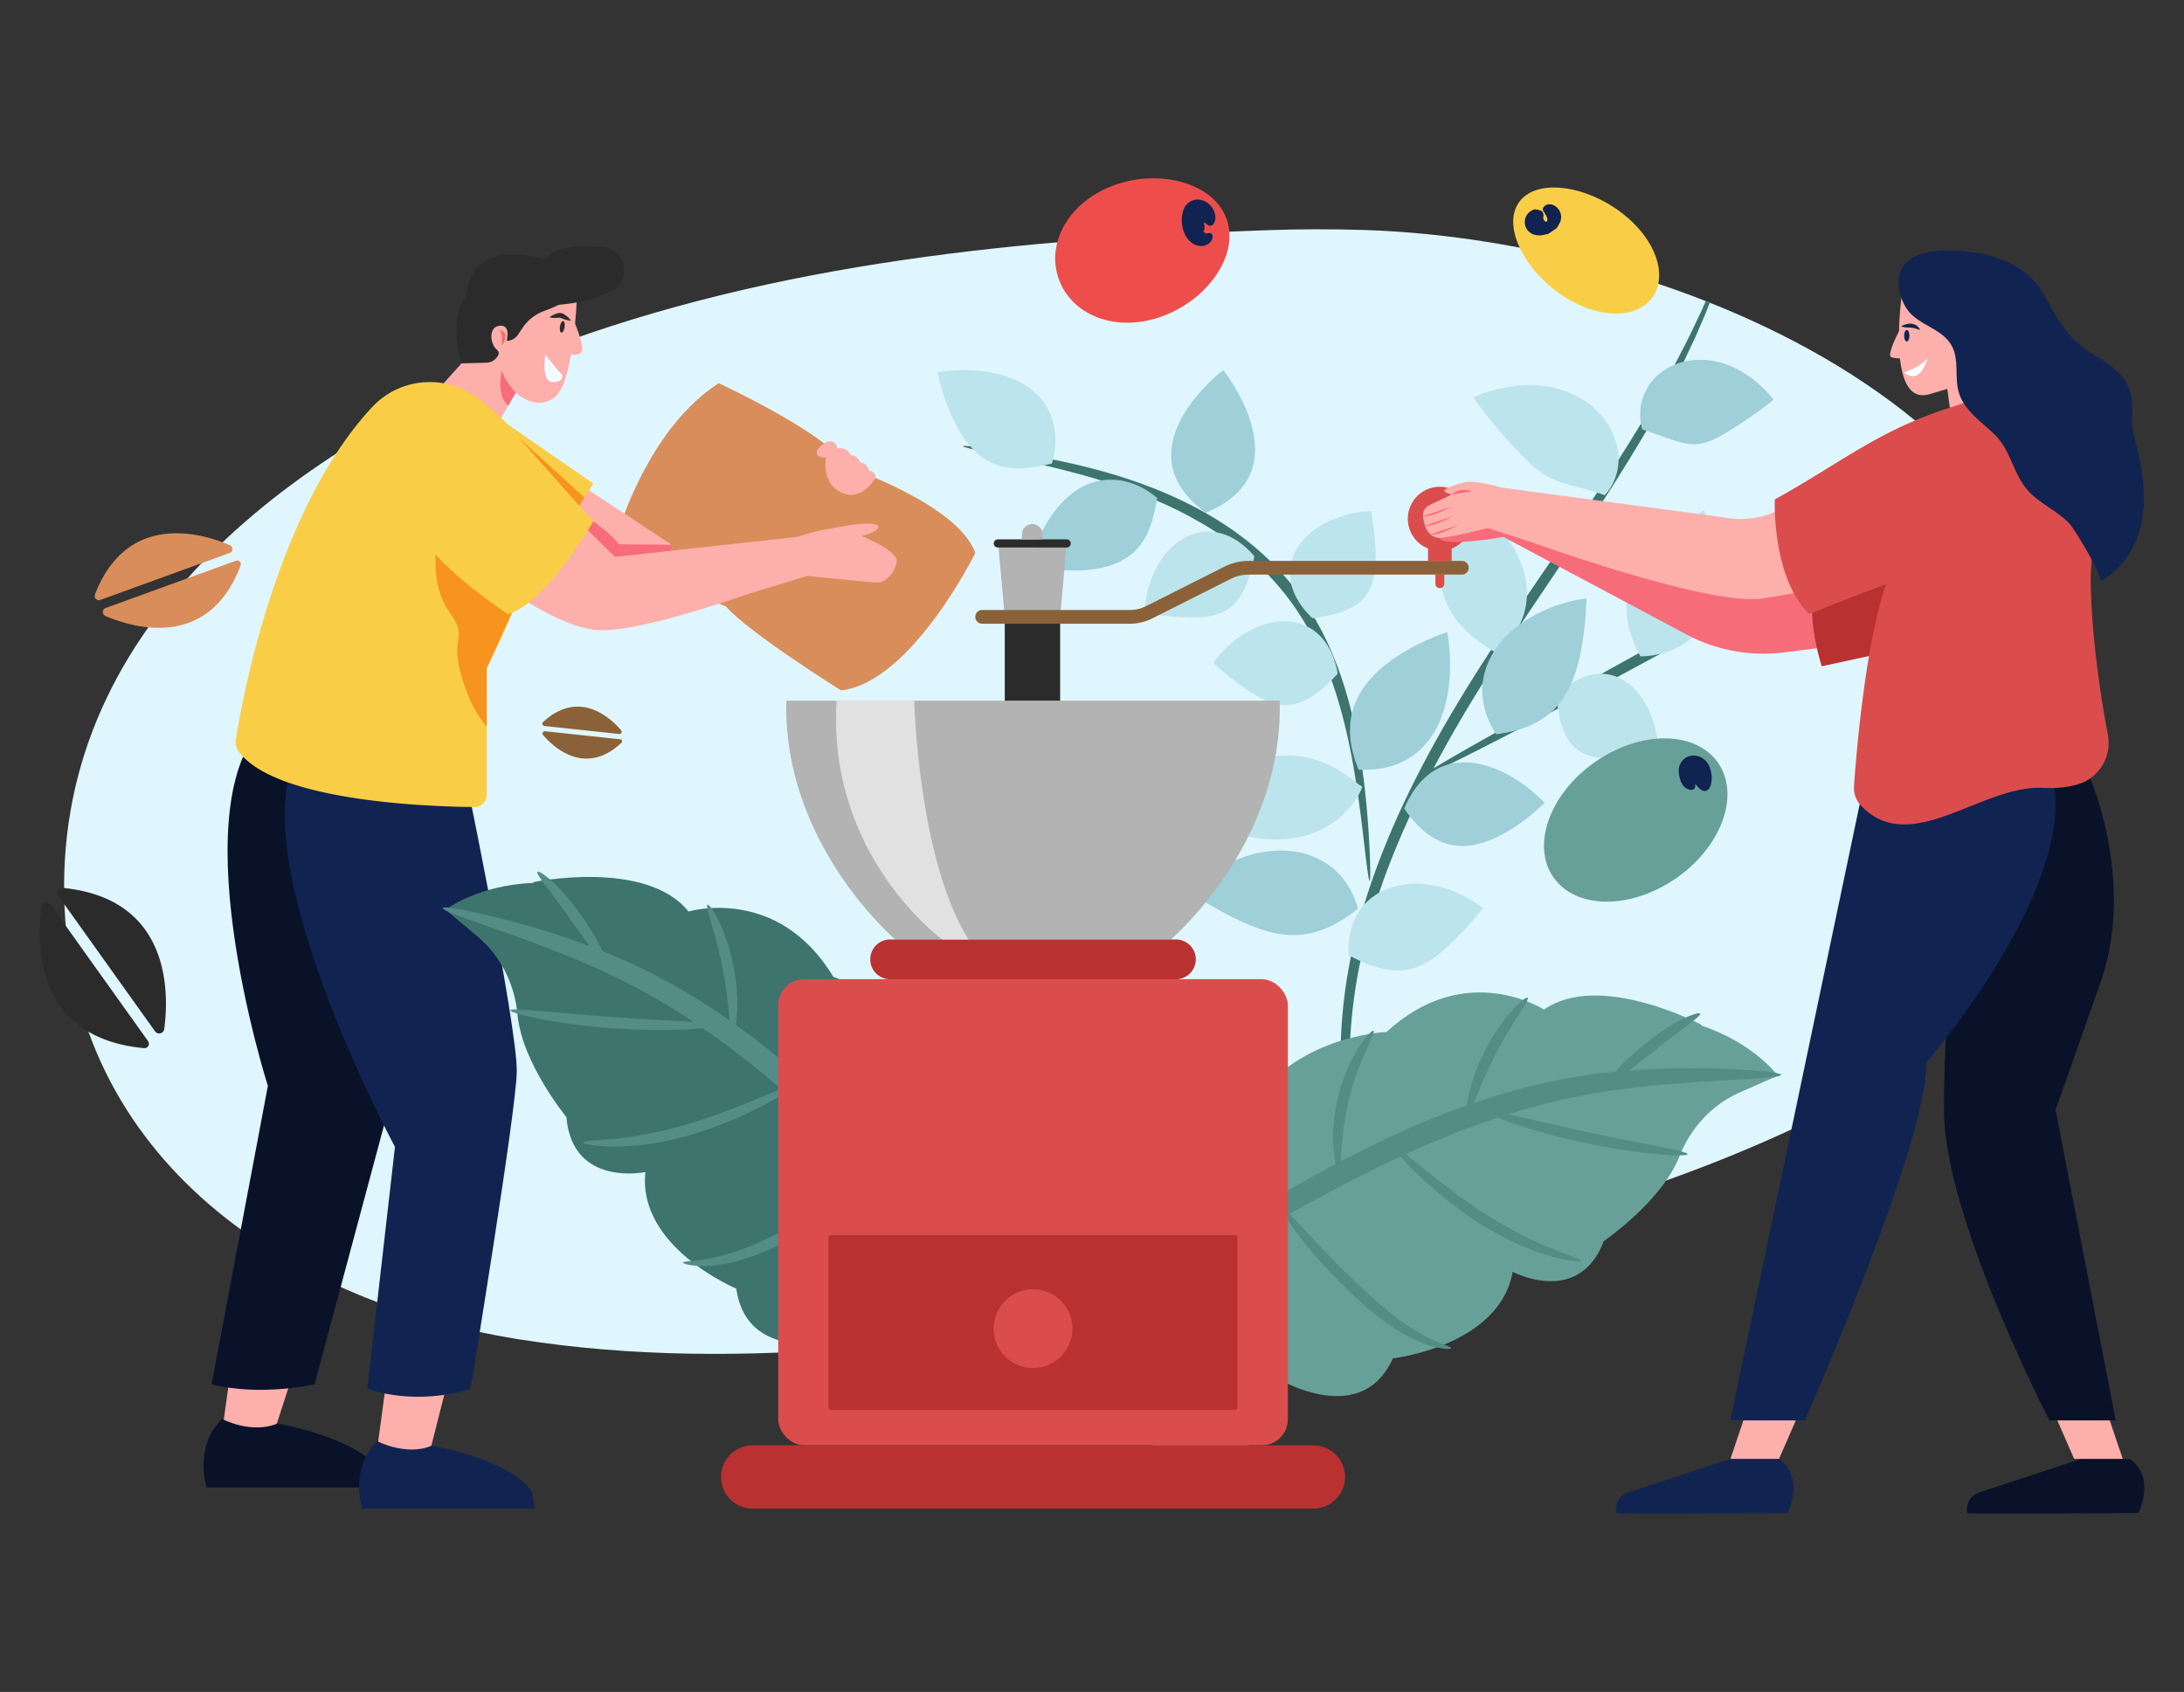 <?xml version="1.0" encoding="utf-8"?>
<svg xmlns="http://www.w3.org/2000/svg" data-name="Layer 1" id="Layer_1" viewBox="0 0 2581.44 2000">
  <rect x="0" y="0" width="2581.44" height="2000" fill="#333333" stroke="none"/>
  <defs>
    <style>.cls-1{fill:#dff6fe;}.cls-2{fill:#fdafab;}.cls-3{clip-path:url(#clip-path);}.cls-4{fill:#3d746e;}.cls-5{fill:#bce4ed;}.cls-6{fill:#9fcfd9;}.cls-7{fill:#d98d5b;}.cls-8{fill:#091229;}.cls-9{fill:#112351;}.cls-10{fill:#2b2b2b;}.cls-11{fill:#f2fbff;}.cls-12{clip-path:url(#clip-path-2);}.cls-13{fill:#f76c79;}.cls-14{fill:#f9ce46;}.cls-15{fill:#f7941d;}.cls-16{fill:#ed4e4b;}.cls-17{fill:#67a099;}.cls-18{fill:#8b6139;}.cls-19{fill:#548d86;}.cls-20{fill:#b3b3b3;}.cls-21{fill:#b93231;}.cls-22{fill:#da4d4c;}.cls-23{fill:#e1e1e1;}.cls-24{fill:#fff;}</style>
    <clipPath id="clip-path">
      <path class="cls-1" d="M1614.38,271.94c-38.34-1.28-76.6-1.18-114.51.1-285.25,9.63-583.11,37.64-854.23,140.39C369.37,517.12,76.14,720.71,75.76,1047.31c-.36,311.91,252.77,490.59,537.32,535.82,265,42.13,547.34.18,808.58-50.18,233.43-45,473.13-95.54,690.33-195.34,169.42-77.84,333.51-199.54,350.23-399.09C2499.56,492.57,1976.81,284.08,1614.38,271.94Z"/>
    </clipPath>
    <clipPath id="clip-path-2">
      <polygon class="cls-2" points="593.56 511.8 793.82 643.95 797.9 670.42 730.57 702.85 540.69 586.2 593.56 511.8"/>
    </clipPath>
  </defs>
  <path class="cls-1" d="M1614.38,271.94c-38.34-1.28-76.6-1.18-114.51.1-285.25,9.63-583.11,37.64-854.23,140.39C369.37,517.12,76.14,720.71,75.76,1047.31c-.36,311.91,252.77,490.59,537.32,535.82,265,42.13,547.34.18,808.58-50.18,233.43-45,473.13-95.54,690.33-195.34,169.42-77.84,333.51-199.54,350.23-399.09C2499.56,492.57,1976.81,284.08,1614.38,271.94Z"/>
  <g class="cls-3">
    <path class="cls-4" d="M1706.67,885.54c-22.16,40.09-41.83,80.28-58.07,120.2a774.69,774.69,0,0,0-37.9,118,605.68,605.68,0,0,0-15.09,111c-.23,8.77-.55,17.4-.39,25.88-.07,8.48.35,16.8.62,25,.85,16.31,2.05,32,3.85,46.83,3.45,29.78,8.27,56.54,13.17,79.89s9.93,43.34,14.09,59.66,7.63,28.93,9.9,37.53,3.23,13.17,2.79,13.31-2.25-4.17-5.33-12.52-7.28-20.78-12.29-36.92-10.7-36-16.34-59.44a804.78,804.78,0,0,1-15.23-80.35c-2.12-15-3.63-30.88-4.76-47.43-.41-8.29-1-16.74-1-25.38-.29-8.63-.09-17.43,0-26.38a602,602,0,0,1,14.17-113.27c8.69-39.3,21.45-79.69,37.78-120.22s36.14-81.27,58.5-121.73,46.18-78.8,70-115.21,47.54-70.93,70-103.85,43.78-64.21,63.14-93.85,36.77-57.61,52.09-83.48l11-19.08,5.27-9.18c1.71-3,3.31-6.08,4.93-9l9.42-17.34c3-5.6,5.74-11.16,8.49-16.46s5.33-10.46,7.86-15.4l6.87-14.45q3.3-6.93,6.33-13.25c1.93-4.24,3.67-8.33,5.39-12.17,3.36-7.71,6.52-14.49,9-20.47s4.55-11.06,6.29-15.14c3.49-8.17,5.53-12.39,6-12.24s-.77,4.67-3.47,13.15c-1.34,4.24-3.06,9.48-5.14,15.66s-4.93,13.12-7.94,21c-1.55,3.94-3.12,8.12-4.89,12.47l-5.85,13.56q-3.07,7.09-6.41,14.78-3.57,7.57-7.43,15.73c-2.61,5.41-5.16,11.09-8.08,16.81l-9,17.68c-1.56,3-3.1,6.13-4.75,9.22l-5.09,9.35q-5.19,9.48-10.64,19.43c-14.89,26.33-32,54.74-51,84.76s-40,61.6-62.27,94.73C1800.86,733.22,1751,805.31,1706.67,885.54Z"/>
    <path class="cls-4" d="M2031,735.1c-95.55,53.11-183,99.4-246.6,132.32-31.81,16.44-57.67,29.52-75.68,38.3s-28.18,13.25-28.61,12.45,8.91-6.8,26.18-17,42.46-24.49,73.7-42c62.45-35,149.16-82.58,244.61-135.63,47.72-26.53,93.1-52,134.29-75.21l58.43-33.14c18.31-10.37,35.27-20.09,50.48-29.34s28.64-18.1,40.11-26.31,21-15.79,28.6-22.17c15.1-12.93,22.79-20.93,23.56-20.24.59.51-5.82,9.71-20.09,24a348.54,348.54,0,0,1-27.63,24.27c-11.24,8.91-24.51,18.45-39.57,28.3s-31.87,20.11-50,30.9l-28,16.71-29.84,17.52C2124,682.77,2078.75,708.54,2031,735.1Z"/>
    <path class="cls-4" d="M1505.29,667.14a310.35,310.35,0,0,1,49.27,64.76,356.16,356.16,0,0,1,17.52,34.48c5.08,11.56,9.51,23.08,13.42,34.46,15.43,45.62,22.34,88.39,26.8,124.12,4.27,35.82,5.9,64.9,6.76,85s.7,31.23-.19,31.29-2.55-11-4.92-30.88-5.47-48.79-10.88-84.12c-5.58-35.25-13.38-77.21-29-121.41-4-11-8.4-22.16-13.44-33.3a355.34,355.34,0,0,0-17.19-33.14,305.86,305.86,0,0,0-47.48-62,360.23,360.23,0,0,0-61.14-49c-10.66-6.91-21.57-13-32.36-18.84-10.88-5.64-21.69-10.89-32.45-15.56-43-18.74-84.12-30.24-118.77-38.88s-63.18-14.33-82.77-18.7-30.41-7.05-30.25-8,11.25.15,31.16,2.92,48.68,7.19,84,14.67,77.12,18.24,121.47,36.8c11.08,4.62,22.22,9.87,33.46,15.55,11.15,5.85,22.43,12.06,33.49,19.12A361.26,361.26,0,0,1,1505.29,667.14Z"/>
    <path class="cls-5" d="M1938.93,776c32.7-1.12,55.23-13.71,69.58-31.27s20.44-40,21.45-61.36-2.84-41.59-7.1-56.2a181,181,0,0,0-6-17.38c-1.66-4.12-2.76-6.41-2.76-6.41s-2.22,1.28-5.94,3.66-8.92,5.85-15,10.18c-12.08,8.71-27.42,20.77-40.67,35.18s-24.47,31.27-28.39,51.32S1923.41,747.18,1938.93,776Z"/>
    <path class="cls-6" d="M1605.87,909.86c32.92,1.4,56.46-8.41,72.89-23.72s25.72-36.11,30.53-56.8,5.19-41.3,4.31-56.65c-.44-7.67-1.19-14-1.83-18.5s-1.14-7-1.14-7-2.48.76-6.69,2.32-10.16,3.89-17.12,7c-13.91,6.26-31.85,15.62-48.09,28.36s-30.81,28.91-38.11,49.34S1593.2,879.44,1605.87,909.86Z"/>
    <path class="cls-5" d="M1581.15,796.36c-5.26-30.5-20.07-48.33-37.53-56.45s-37.44-6.48-54.46,0-31.35,17.44-40.76,26.82c-2.37,2.35-4.45,4.57-6.25,6.59s-3.29,3.9-4.5,5.44c-2.42,3.08-3.68,5-3.68,5s1.67,1.58,4.6,4.13c1.46,1.27,3.23,2.78,5.25,4.46s4.3,3.63,6.77,5.62c9.92,8,22.69,18,35.91,25.33s27.11,12.18,42.15,9.27S1560.31,819.25,1581.15,796.36Z"/>
    <path class="cls-5" d="M1551.17,730.78c30.58-3.76,48.52-11.37,59.2-22.12S1624.66,684,1625.74,669s-.53-30.88-2-43.39c-.37-3.12-.78-6-1.15-8.62s-.7-4.86-1-6.75c-.61-3.79-1.06-6-1.06-6s-2.24,0-6.09.36c-1.93.16-4.27.41-6.93.76s-5.6.89-8.82,1.55c-12.81,2.62-29.53,8.21-44,18.54s-26.52,25.3-29.39,43.8S1529,709.38,1551.17,730.78Z"/>
    <path class="cls-5" d="M1482.59,657.49c-20-23.55-42.18-31-61.46-28.65s-35.54,14.67-46.38,29.45-16.75,31.92-19.3,44.94c-.64,3.27-1.12,6.27-1.46,8.94s-.52,5.07-.64,7c-.25,3.9-.23,6.14-.23,6.14s2.27.37,6.09.84c1.92.24,4.22.51,6.82.78s5.55.62,8.68.91c12.59,1.18,28.51,2.56,43.27,1.73a96.15,96.15,0,0,0,10.9-1.17A69.3,69.3,0,0,0,1439.2,726a47.29,47.29,0,0,0,18.15-10.6C1468.26,705.22,1476.51,687.79,1482.59,657.49Z"/>
    <path class="cls-6" d="M1425.19,606.06c117.89-48.16,20.6-168.55,20.6-168.55S1322.37,530.93,1425.19,606.06Z"/>
    <path class="cls-6" d="M1367.84,588.92a86.93,86.93,0,0,0-36.59-19.6,75.17,75.17,0,0,0-17.18-2.3,69.83,69.83,0,0,0-15.83,1.55c-20.18,4.34-36.36,17-48.62,31.92s-20.68,32-25.8,45.37a163.56,163.56,0,0,0-5.38,16.51c-1.07,4.08-1.51,6.44-1.51,6.44s2.4.51,6.5,1.2,9.93,1.64,16.82,2.45c13.84,1.65,32.14,2.92,50.3.67s36.19-8,49.88-20.78a67.2,67.2,0,0,0,9.45-10.94,78.08,78.08,0,0,0,7.64-13.91,118.11,118.11,0,0,0,5.78-17.28C1365,603.74,1366.32,596.86,1367.84,588.92Z"/>
    <path class="cls-5" d="M1243.21,548a88.62,88.62,0,0,0,3.19-41.53,76.16,76.16,0,0,0-4.84-16.82,71.21,71.21,0,0,0-7.88-14c-12.23-17-30.59-26.91-49.31-32.33s-37.95-6.37-52.35-5.78a169.24,169.24,0,0,0-17.4,1.58c-4.19.61-6.56,1.13-6.56,1.13s.5,2.41,1.52,6.47,2.55,9.83,4.63,16.52c4.16,13.44,10.49,30.82,20,46.68s22.15,30.18,39.43,37.78a68.65,68.65,0,0,0,13.9,4.42,80.62,80.62,0,0,0,15.91,1.59C1214.86,553.76,1227.57,551.6,1243.21,548Z"/>
    <path class="cls-6" d="M1605.19,1074.09c-9.07-32.15-29.28-51.86-52.62-61.39s-49.67-8.82-72.36-2.67-42,17.25-55,26.88c-3.24,2.43-6.12,4.7-8.6,6.79s-4.57,4-6.26,5.64c-3.38,3.18-5.16,5.11-5.16,5.11s2.21,1.52,6.1,4c2,1.21,4.32,2.66,7,4.27s5.77,3.5,9.11,5.42c13.38,7.75,30.93,17.56,49.45,25.25,4.64,1.89,9.36,3.76,14.16,5.26a144.42,144.42,0,0,0,14.54,4.05c9.84,2.06,19.87,3.23,30.31,2.35C1556.75,1103.54,1579,1094.87,1605.19,1074.09Z"/>
    <path class="cls-5" d="M1594.09,1129.07c28.06,15.07,48.51,19.77,65.6,17.71a66.74,66.74,0,0,0,23.53-7.39,93.91,93.91,0,0,0,10.53-6.44c3.43-2.31,6.72-5,10-7.64,12.88-10.8,24.75-23.73,34-33.92,2.29-2.53,4.38-4.93,6.25-7.09s3.49-4,4.83-5.57c2.68-3.16,4.19-5.09,4.19-5.09s-1.84-1.53-5.24-4c-1.71-1.22-3.81-2.67-6.28-4.26s-5.31-3.2-8.49-4.92c-12.66-6.85-31.1-14-51.64-15.48s-42.83,2.79-60.13,16.25S1592.18,1097.28,1594.09,1129.07Z"/>
    <path class="cls-6" d="M1659.75,955.79c17.88,26.15,36.28,38.56,54.39,42.63s36-.16,52.3-7.49,31-17.81,41.77-26.43c5.39-4.32,9.77-8.17,12.8-10.94s4.72-4.49,4.72-4.49-1.61-1.76-4.58-4.63-7.3-6.84-12.75-11.21c-10.88-8.75-26.33-19.13-44-25.66s-37.46-9.15-56.16-2.77S1672.11,926.62,1659.75,955.79Z"/>
    <path class="cls-5" d="M1768.42,771.73c26.66-20.23,37.12-47.37,36.27-73.33-.13-3.24-.45-6.46-.88-9.66-.21-1.6-.46-3.2-.74-4.79s-.67-3.14-1-4.7c-.77-3.12-1.65-6.21-2.64-9.25s-2.25-6-3.51-8.91a88.67,88.67,0,0,0-4.17-8.54q-2.27-4.15-4.75-8.12c-1.68-2.63-3.51-5.16-5.34-7.63s-3.67-4.88-5.7-7.15A138.42,138.42,0,0,0,1763.58,617c-2.12-1.93-4.25-3.78-6.36-5.54s-4.35-3.37-6.48-4.94-4.27-3-6.35-4.44-4.24-2.65-6.29-3.86a132.76,132.76,0,0,0-11.72-6.27c-3.7-1.76-7.08-3.24-10.1-4.46s-5.78-2.12-8-2.84c-4.44-1.46-7-2.09-7-2.09s-.26,2.68-.52,7.28c-.13,2.29-.27,5.06-.38,8.2s-.36,6.74-.49,10.57-.28,8-.43,12.31-.19,8.93-.3,13.54c0,2.35,0,4.7,0,7.07s0,4.82,0,7.24c.15,4.81.15,9.79.5,14.67.2,2.42.28,4.92.5,7.36s.5,4.88.79,7.32.6,4.88,1,7.29.89,4.8,1.38,7.19,1.14,4.75,1.83,7.09,1.34,4.69,2.19,7c.41,1.15.88,2.29,1.34,3.44s.9,2.3,1.4,3.44c1,2.27,2.12,4.52,3.35,6.75C1723.05,738.24,1739.53,754.84,1768.42,771.73Z"/>
    <path class="cls-5" d="M1896.85,585.43A63.07,63.07,0,0,0,1913,541.65c-.22-15.62-5.85-30.52-14.35-42.92a97.16,97.16,0,0,0-32.53-29.13,112.8,112.8,0,0,0-37.7-12.79,136.51,136.51,0,0,0-34.36-.87,173.55,173.55,0,0,0-27.4,5c-7.75,2-14,4.17-18.36,5.76s-6.79,2.64-6.79,2.64,1.4,2.26,4,6.05,6.54,9.12,11.39,15.27c9.68,12.3,23.14,27.87,36.07,41.62,6.49,6.84,12.93,13.36,19.1,18.74a92.49,92.49,0,0,0,19.79,13.61c1.73,1,3.75,1.75,5.63,2.6,1,.42,2,.81,3,1.18s2,.79,3.1,1.15c2.22.71,4.3,1.48,6.76,2.14,2.27.73,4.85,1.39,7.42,2.11C1868.25,576.68,1881.07,579.78,1896.85,585.43Z"/>
    <path class="cls-6" d="M1941.13,507.61c15,4.88,26.6,9.31,36,12.39s16.93,4.88,23.71,5a48.52,48.52,0,0,0,19.22-3.34,129.29,129.29,0,0,0,19.4-9.64c13.29-7.84,27.58-17.65,38.56-25.53,5.47-4,10.07-7.44,13.28-10s5-4.07,5-4.07-1.43-1.89-4.12-5a144,144,0,0,0-11.9-12.14c-10.38-9.45-26-20.8-46.21-26.5a88.59,88.59,0,0,0-32.77-3.05,75.34,75.34,0,0,0-33.46,11.43,62.5,62.5,0,0,0-26.77,70.38Z"/>
    <path class="cls-5" d="M1839.69,823.08c2.72,30.42,9.57,48.22,19.67,58.71s23.46,13.84,38,14.6,29.91-1.24,42.07-3.06c3-.46,5.85-.94,8.38-1.38s4.73-.84,6.57-1.2c3.68-.71,5.85-1.23,5.85-1.23s0-2.19-.26-6c-.13-1.88-.33-4.17-.63-6.78s-.77-5.47-1.36-8.62c-2.34-12.51-7.43-28.81-17.09-42.87s-23.76-25.7-41.44-28.31S1860.82,801,1839.69,823.08Z"/>
    <path class="cls-6" d="M1768.33,868c32.69-4.16,53.93-14.78,68.49-29.35s22.62-33.11,27.91-52.2,7.59-38.62,8.93-53.65c.34-3.75.58-7.22.77-10.31s.35-5.77.44-8c.18-4.47.17-7.08.17-7.08s-2.56.27-7,1c-2.22.38-4.92.89-8,1.56s-6.49,1.56-10.25,2.61c-14.94,4.22-34.63,12-52.6,25s-34,31.09-41.24,53.55S1750.72,840.15,1768.33,868Z"/>
    <path class="cls-5" d="M1610,929.76c-.94-.55-1.83-1.06-2.71-1.64s-1.69-1.2-2.46-1.8l-4.76-3.65c-3.12-2.39-6.18-4.67-9.26-6.8A138.7,138.7,0,0,0,1572.47,905a115,115,0,0,0-36.91-10.93c-24.61-3-49.1,1.78-71.42,9.18s-42.45,17.41-57.5,25.28c-7.5,4-13.7,7.4-18,9.86s-6.78,4-6.78,4,2.08,1.93,6,5.11A191.36,191.36,0,0,0,1405,959.76a217.9,217.9,0,0,0,60.86,26.87c24.54,6.46,52.12,8.46,78.19.87a106.75,106.75,0,0,0,37.2-19.25,105,105,0,0,0,16.29-16.35,96,96,0,0,0,7.13-10.2c1.07-1.8,2.18-3.77,3.1-5.71.49-1,.94-2,1.33-3S1609.74,930.82,1610,929.76Z"/>
  </g>
  <polygon class="cls-2" points="456.88 1631.16 444.31 1723.83 506.07 1723.83 528.18 1636.67 456.88 1631.16"/>
  <polygon class="cls-2" points="272.4 1621.32 262.52 1692.48 322.77 1696.69 345.99 1624.78 272.4 1621.32"/>
  <path class="cls-7" d="M849.62,453s139.26,64.86,146.51,97c0,0,136.12,45,156.64,103.7,0,0-75.39,152.74-158.56,162.47,0,0-109.31-68.24-136.3-99.38,0,0-106.95-38.93-124.17-97.09C733.74,619.66,769.52,503.81,849.62,453Z"/>
  <path class="cls-2" d="M1027.22,556.55c-1.85-9.56-10.39-9.82-10.39-9.82-2.92-8.42-11.67-8.88-11.67-8.88-3.63-10.17-15.65-7.81-15.65-7.81h0a4,4,0,0,0-.41-1.86,7.8,7.8,0,0,0-5.74-6.2,9.83,9.83,0,0,0-7.89,1.43c-4.24,2.79-12,8.64-10,13.21,1.49,3.52,6.06,4.58,10.73,4-1.59,12.37-.71,30.84,15.74,40.25,26.1,14.91,42.82-16,42.82-16C1034.88,556.33,1027.22,556.55,1027.22,556.55Z"/>
  <path class="cls-8" d="M516.73,892.58l-55.54,410.53-89.35,333.25s-63.07,14.75-121.77,0l66.54-352.69S205.7,935.59,322.39,847.36Z"/>
  <path class="cls-9" d="M543.38,883.85s69.24,331.59,67.41,384.42-54.65,373.45-54.65,373.45-58,21.12-122,0l32.7-286S249.81,952.66,375.77,862Z"/>
  <path class="cls-2" d="M679.72,382.62h0c1.83-19.32,2.31-34.09,2.31-34.09H564l-2.25,63.06L509.11,469.9c15,40.73,69.83,47.38,69.83,47.38l30.76-53.2s24.11,23.28,46.56,5c9-7.31,14.88-28,18.75-50.26,3.86.71,9.78,1.05,12.37-2.73C691.37,410.25,679.72,382.62,679.72,382.62Z"/>
  <path class="cls-10" d="M674.91,379.07a24.43,24.43,0,0,1-7-1.29,31.69,31.69,0,0,1-3.21-1.22c-.27-.1-.52-.23-.78-.35a7.93,7.93,0,0,0-1.62-.51,7,7,0,0,0-2.27-.1c-1.13.13-2.27.23-3.43.25a24.61,24.61,0,0,1-7.12-.8,24.37,24.37,0,0,1,6.21-3.59c1.06-.45,2.14-.81,3.23-1.15a9.54,9.54,0,0,1,4.49-.2,11.23,11.23,0,0,1,2.19.72c.32.16.72.39,1,.53s.49.3.72.47a33.88,33.88,0,0,1,2.77,2A24.54,24.54,0,0,1,674.91,379.07Z"/>
  <path class="cls-11" d="M664.61,442.7c-2.84-1-20-23.44-20-23.44S639.37,451,653,451.65,664.61,442.7,664.61,442.7Z"/>
  <path class="cls-10" d="M667.36,386.82c-.6,3.76-2.31,6.62-3.83,6.38s-2.27-3.49-1.68-7.25,2.31-6.62,3.83-6.38S668,383.06,667.36,386.82Z"/>
  <polygon class="cls-2" points="593.56 511.8 793.82 643.95 797.9 670.42 730.57 702.85 540.69 586.2 593.56 511.8"/>
  <g class="cls-12">
    <path class="cls-13" d="M644.08,576.82c1.73,1.69,77.93,49.52,87.21,66.62l62.53.51,12.68,22-81.07,18.56-72.77-35.65-8.58-72"/>
  </g>
  <path class="cls-14" d="M440.05,481.07c33.29-35.6,88.42-39.24,126.66-9,41,32.4,85.89,79.1,78.92,124.38-12.47,81.08-70.29,193.34-70.29,193.34v149.7A14.55,14.55,0,0,1,560.66,954c-53-.47-234-6.44-278.21-65.18a19.89,19.89,0,0,1-3.65-15.09C285.75,829.71,326.33,602.7,440.05,481.07Z"/>
  <path class="cls-10" d="M682,348.53s-20.24,12.61-38.12,18.8a52.45,52.45,0,0,0-26.39,20.45l-5.36,8a16,16,0,0,1-13.29,7.1h0s5.63-19.71-8.85-17.7c-12.87,1.79-10.79,21.65-2.44,28.47a4.91,4.91,0,0,1,1.45,5.94h0a16.23,16.23,0,0,1-14.17,9.16l-29.36.81s-16.51-51.34,5.87-81.05Z"/>
  <path class="cls-10" d="M551.37,348.53s80,25.21,149,4.41a118.82,118.82,0,0,0,23.52-9.57c23.13-12.9,15.94-48.1-10.37-51.11-23.05-2.63-56.3-2.92-69.12,14.39C644.35,306.65,557.61,277.6,551.37,348.53Z"/>
  <path class="cls-13" d="M609.7,464.08s-13-12.67-16.32-26.1c0,0-7.89,29.81,7.57,41.23Z"/>
  <path class="cls-13" d="M592.83,408.31s2.1-16.2-3.22-18.29c0,0,8.76.61,7.84,8.15S592.83,408.31,592.83,408.31Z"/>
  <polygon class="cls-14" points="600.54 501.98 701.3 571.53 682.03 602.38 600.54 501.98"/>
  <path class="cls-2" d="M1059.41,660.07c-6.14-10.21-21.3-17.5-40.81-26.63,16.5-3.28,27.07-12.77,12.47-14.19-17.38-1.68-50.15,5.88-50.15,5.88h0c-17.37,2.18-37.67,9.41-37.67,9.41h0L727,658.33l-99.78-98.06a47.82,47.82,0,0,0-53.31-9.62c-24.29,11.11-33.73,30.08-36.36,48.71-4,27.9,7.95,55.68,30.15,73,33.8,26.4,97.33,71.15,141.27,72.61,39.2,1.31,121.13-24.14,176.73-43.28h0l68.42-20.91s67.44,6.79,79.86,7.78C1052.73,690.08,1062.46,665.13,1059.41,660.07Z"/>
  <path class="cls-15" d="M605.13,724.43l-88.4-84.76s-9.93,49.39,14,83.07,1.5,26.19,13.47,71.84,31.13,64.36,31.13,64.36V789.77Z"/>
  <path class="cls-14" d="M627.49,534.19l73.81,82S647,711.34,600.54,726.14c0,0-104.12-68.06-109.3-111S523.32,472.45,627.49,534.19Z"/>
  <polygon class="cls-15" points="684.83 597.9 612.96 517.28 690.85 588.26 684.83 597.9"/>
  <path class="cls-8" d="M262.26,1677.27s35.28,18.51,65.63,5.4c0,0,97.59,16.86,120.89,56.81l2.67,18.76H244.37S228.2,1711.6,262.26,1677.27Z"/>
  <path class="cls-9" d="M445.76,1703.54s34.73,18.22,64.6,5.32c0,0,96,16.59,119,55.91l2.62,18.47H428.16S412.25,1737.34,445.76,1703.54Z"/>
  <path class="cls-14" d="M1953.19,351.38c-10.13,14.21-28.27,20.57-49,19.1s-44.21-10.69-65.48-26.88-36.52-36.15-44.3-55-8.08-36.77,1.07-49.6,26.13-18.36,46.53-17.2,44.21,9.07,66.48,23.9,38.64,33.92,46.79,53.11S1963.31,337.16,1953.19,351.38Z"/>
  <path class="cls-9" d="M1809.09,275.31a14,14,0,0,1-4.86-5.13,15.94,15.94,0,0,1-2-6.89,15.14,15.14,0,0,1,1.68-7.78,16,16,0,0,1,4.49-5.31,17.87,17.87,0,0,1,5-2.64,10.15,10.15,0,0,1,2.86.15,18.67,18.67,0,0,1,5.16,1.42,5.44,5.44,0,0,1,2.93,4.87,15.75,15.75,0,0,1-.34,3.77,6.93,6.93,0,0,0,.71,2.08,3.75,3.75,0,0,0,2.35,2.08c.85.15,1.08-.1,1-.06s0,.13.3-.22a3.68,3.68,0,0,0,.55-2.88,10.87,10.87,0,0,0-2-4.81,2.51,2.51,0,0,1-.35-.57,4,4,0,0,0-.2-.58,8.37,8.37,0,0,0-.61-1.1c-.47-.73-1.09-1.42-1.56-2.2a3.87,3.87,0,0,1-.59-2.66,3.93,3.93,0,0,1,.6-1.55,5.1,5.1,0,0,1,.6-.78c.19-.22.38-.45.58-.67,1.58-1.77,4.59-2.87,8.27-2.13a13.52,13.52,0,0,1,5.66,2.72,15.49,15.49,0,0,1,2.51,2.48,14.92,14.92,0,0,1,2,3.26,13.86,13.86,0,0,1,1.36,5.68c.29,1-.38,3.75-.71,5.92,0,.1-.17.39-.28.6l-.39.68-.77,1.36-1.55,2.74-.78,1.38-.39.69c-.08.11-.09.24-.24.34l-.44.31-3.59,2.46-3.63,2.49-1.82,1.25-.46.31-.39.09-.78.17-6.29,1.38-.79.17-.4.09a1.77,1.77,0,0,1-.24,0l-.93,0-1.87-.1-1.88-.1a9.34,9.34,0,0,1-1.25-.26c-.75-.19-1.6-.37-2.27-.57l-1.59-.63a9.74,9.74,0,0,1-1.29-.63A10.25,10.25,0,0,1,1809.09,275.31Z"/>
  <path class="cls-16" d="M1449.85,259c7,19.64,2.9,41.4-9.4,61.66s-32.92,38.88-59.64,50.43-54.65,13.35-78.29,5.95-42.78-23.89-51.07-47.05-4-48.14,9.63-68.78,36.34-37,64.29-45.06,55.75-6.62,78.09,1.15S1442.83,239.38,1449.85,259Z"/>
  <path class="cls-9" d="M1396.92,258.09a38.88,38.88,0,0,1,.67-5.44,24.72,24.72,0,0,1,2.66-7.6,18.5,18.5,0,0,1,3.79-4.75,17.24,17.24,0,0,1,5.9-3.47,17.47,17.47,0,0,1,5.8-.92,18.87,18.87,0,0,1,4.5.62,20.43,20.43,0,0,1,6.23,2.82,23.08,23.08,0,0,1,4.29,3.63,22.45,22.45,0,0,1,4.8,8c1.77,5.31,1,9.88-.45,12.54s-3.55,3.6-5.3,3.29-3.32-1.62-4.94-2.87a24.79,24.79,0,0,0-5.3-3.4,8.87,8.87,0,0,0-2.71-.75,3.89,3.89,0,0,0-1.1.05c-.15,0-.34.07-.32.12a14.89,14.89,0,0,0,.65-2.34,9,9,0,0,0,0-4.47c-.3-.74-.19.2,2,1.34a27.47,27.47,0,0,0,5,1.89l.39.11h0v0a.17.17,0,0,1,0,.08l0,.36c-.1.83-.17,1.67-.21,2.53a42.85,42.85,0,0,0,0,5.07c0,.8.12,1.68.19,2.39s.12,1.24.18,1.84a4.57,4.57,0,0,1,0,2.2,3.37,3.37,0,0,1-.19.32c-.08.11-.23.39-.23.39l0,.07-1.25,2.93,0,0,0,0,0-.1c0-.14.06-.22.11-.37a4.81,4.81,0,0,0,.14-.8,4.09,4.09,0,0,0,0-.61,1.39,1.39,0,0,0,.12.44,3.15,3.15,0,0,0,.57.88,5.61,5.61,0,0,0,1.77,1.39,4.44,4.44,0,0,0,2.5.33,18.28,18.28,0,0,1,2.7-.33,3.2,3.2,0,0,1,2.53,1.26,5.64,5.64,0,0,1,.74,4.52,11.16,11.16,0,0,1-3.7,6,14.82,14.82,0,0,1-8.71,3.57,15,15,0,0,1-4.71-.39l-.83-.21-.7-.22a19.65,19.65,0,0,1-5.41-2.68,26,26,0,0,1-7.63-8.66,34.21,34.21,0,0,1-2.24-4.95,39,39,0,0,1-1.42-5A39.77,39.77,0,0,1,1396.92,258.09Z"/>
  <ellipse class="cls-17" cx="1933.4" cy="969.4" rx="118.53" ry="83.77" transform="translate(-207.26 1278.23) rotate(-34.84)"/>
  <path class="cls-9" d="M2007.43,894a19.49,19.49,0,0,1,4.28,1.87,18,18,0,0,1,2,1.33,19,19,0,0,1,1.58,1.35,22.16,22.16,0,0,1,4.16,5.4,26,26,0,0,1,1.91,4.43,33.38,33.38,0,0,1,.9,3.4,36.6,36.6,0,0,1,.77,11.8c-.77,6.87-3.73,11-7.3,11.44s-7.23-2.57-10.77-7a86.73,86.73,0,0,1-5.35-7.57c-.43-.68-.92-1.48-1.3-2a4,4,0,0,0-.87-1s-.07,0-.08,0c.39-.26,1-.71,1.33-1a15.08,15.08,0,0,0,1.67-1.52l.22-.25.09-.12,0,0c-1.09,1.38,1.48-1.89,1.21-1.55h0v0l0,0a3.72,3.72,0,0,0-.22.33c-.09.16-.07.17,0,0a4.22,4.22,0,0,0,0-2.09,1.78,1.78,0,0,0-.22-.56h0l.21.26h0a1.8,1.8,0,0,0,.32.27c.73.52,2.36,1.38,6.27,2.17l.74.14h0l0,0a.83.83,0,0,0-.14.21,4.9,4.9,0,0,0-.29.84c-.9,3.72-1.7,5.27-2.57,6.33a8.5,8.5,0,0,0-2,4c-.42,1.63,0,3.5-.29,5.29a3.92,3.92,0,0,1-1.35,2.41,5.57,5.57,0,0,1-3.61,1.11c-3.14,0-7.42-2.06-10.28-6.62a24.37,24.37,0,0,1-3-7.12,50.54,50.54,0,0,1-1.13-6.69,21.27,21.27,0,0,1,.11-4.76,18.3,18.3,0,0,1,3-7.9,16.77,16.77,0,0,1,4.15-4.23,17.47,17.47,0,0,1,5.58-2.64A18.77,18.77,0,0,1,2007.43,894Z"/>
  <path class="cls-7" d="M271.73,644.47C240.65,631.08,151,603,112.22,702.68a5,5,0,0,0,6.34,6.5L271.44,653.7A5,5,0,0,0,271.73,644.47Z"/>
  <path class="cls-7" d="M124.59,728.14C156,741.63,246,769.57,284.39,668.52a4.35,4.35,0,0,0-5.52-5.67l-154,55.89A5.06,5.06,0,0,0,124.59,728.14Z"/>
  <path class="cls-10" d="M194.11,1216.45c5.51-40.53,9.15-154-119.55-166.82a6,6,0,0,0-5.51,9.5l114.23,160A6,6,0,0,0,194.11,1216.45Z"/>
  <path class="cls-10" d="M48.94,1072.31c-5.51,41-8.84,154.74,121.29,166.69a5.26,5.26,0,0,0,4.8-8.28L60,1069.6A6.11,6.11,0,0,0,48.94,1072.31Z"/>
  <path class="cls-18" d="M734.13,863.2c-12-14-49.22-49.31-92.17-9.72a2.73,2.73,0,0,0,1.55,4.71l88.27,9.46A2.71,2.71,0,0,0,734.13,863.2Z"/>
  <path class="cls-18" d="M641.92,868.93c12.17,14.15,49.57,49.42,92.66,9.09a2.37,2.37,0,0,0-1.36-4.1l-88.9-9.53A2.76,2.76,0,0,0,641.92,868.93Z"/>
  <path class="cls-17" d="M1985.12,1366.77c13.21-33.55,38.41-61,71.41-75.49l44.85-19.72s-28.41-38.93-91.5-59.61c.64-.08,1.3-.16,1.95-.22,0,0-121-64.47-186.82-18.3,0,0-92.45-60-186,26.4,0,0-124,4.8-169.54,106.74,0,0-87.4-27.89-133.27,84.2,0,0-54.39-37.59-92,75.36s-3.19,167.88-3.19,167.88,187.55,110.68,243.52,46.35c0,0,34.51-37.84,16.18-76,0,0,105.92,69.4,145.63-18.66,0,0,126-14.29,141.64-102.33,0,0,78,41.69,107.77-36.35C1895.8,1467,1964,1420.47,1985.12,1366.77Z"/>
  <path class="cls-19" d="M1661,1364.51c-28.68,13.17-56.27,27-82.71,41s-51.72,27.85-75.71,41.39c-48,27.05-91.12,51.89-127.33,72.65-72.42,41.58-117.52,67-119.53,63.89s39.66-34,109.8-79.78c35.1-22.87,77.28-49.4,124.91-77.77,23.8-14.2,49.08-28.73,75.71-43.15s54.61-28.68,83.9-42.13c58.54-27,117.1-47.29,171.89-59.79,13.75-2.87,27.14-5.77,40.29-7.86,6.56-1.11,13-2,19.42-2.93,6.4-.78,12.68-1.65,18.87-2.29,24.76-2.7,47.87-4.06,68.94-4.68,42.14-1.2,76.11.31,99.52,2s36.31,3.76,36.28,5.55-13,3.28-36.33,4.7-57.07,2.83-98.4,6.37-90.27,9.46-143,22.78S1718.38,1338.12,1661,1364.51Z"/>
  <path class="cls-19" d="M1956.35,1241.37c-14.73,11.61-28.1,22.27-38.22,29.55s-16.94,11.2-18.15,9.84,3.43-7.71,12-16.84a340,340,0,0,1,36.23-32.91c7.56-5.92,15-11.23,22.07-15.75a196,196,0,0,1,19.32-11c11.4-5.56,19.11-7.57,19.91-6s-5.22,6.54-15,13.94l-17.24,13C1970.79,1230.15,1963.73,1235.58,1956.35,1241.37Z"/>
  <path class="cls-19" d="M1767.19,1247.41c-19.63,37.86-29,71.65-32.75,70.84-1.69-.37-1.55-9.44,1.52-23.65q.61-2.67,1.29-5.55c.47-1.93,1.06-3.9,1.63-6,1.12-4.13,2.6-8.44,4.16-13a239.84,239.84,0,0,1,28.49-55.54c2.79-3.91,5.43-7.64,8.13-11,1.34-1.67,2.59-3.3,3.88-4.8l3.76-4.29c9.75-10.78,17-16.19,18.33-15C1808.49,1182.09,1786.49,1209.38,1767.19,1247.41Z"/>
  <path class="cls-19" d="M1594.4,1299.49c-2.76,11.43-4.72,22.46-6.17,32.56-.6,5.07-1.3,9.88-1.63,14.42-.19,2.27-.47,4.46-.61,6.57s-.27,4.14-.4,6.09c-.35,3.88-.39,7.4-.61,10.51-.11,1.55-.22,3-.31,4.35s-.14,2.56-.23,3.66c-.36,4.43-1,7-1.89,7.08s-2-2.23-3.21-6.61c-.31-1.1-.62-2.32-.93-3.67s-.52-2.81-.79-4.4c-.48-3.16-1.1-6.79-1.34-10.82-.14-2-.29-4.14-.45-6.34s-.1-4.5-.14-6.88c-.13-4.77.18-9.85.47-15.21a206.92,206.92,0,0,1,16.61-67.51c2.23-4.88,4.31-9.53,6.65-13.69,1.14-2.09,2.18-4.14,3.32-6l3.34-5.4c2.08-3.46,4.31-6.39,6.21-9,1-1.28,1.85-2.48,2.73-3.53s1.75-2,2.53-2.81c3.11-3.32,5.16-4.88,5.91-4.37s.13,3-1.6,7.14c-.44,1-.94,2.15-1.51,3.36l-1.74,4c-1.25,2.86-2.85,6-4.33,9.6-.79,1.78-1.62,3.64-2.47,5.57s-1.63,4-2.51,6.11c-1.82,4.17-3.43,8.76-5.26,13.52C1600.64,1277.41,1597.26,1288.09,1594.4,1299.49Z"/>
  <path class="cls-19" d="M1597.85,1529.42c-13.65-12.78-26-25.63-36.83-37.7s-20-23.41-27.36-33.18c-14.73-19.57-22.27-32.77-20.86-33.81,3.08-2.31,40.26,44.87,94.06,95.09,13.41,12.64,26.42,24.23,38.81,34,6.19,4.88,12.26,9.21,18,13.13,2.92,1.89,5.72,3.78,8.5,5.41s5.46,3.22,8,4.68a206.94,206.94,0,0,0,25.5,11.92c3.09,1.34,5.57,2.18,7.2,3s2.48,1.43,2.39,1.88-1.08.68-2.93.72a44,44,0,0,1-8-.66,114.83,114.83,0,0,1-28.23-8.5c-2.86-1.26-5.86-2.58-8.88-4.16s-6.14-3.23-9.34-5c-6.32-3.7-12.92-7.9-19.56-12.71A408,408,0,0,1,1597.85,1529.42Z"/>
  <path class="cls-19" d="M1744.88,1443.68a480.27,480.27,0,0,1-41.58-30.76c-6.06-5.11-11.82-10-17-14.77-2.6-2.38-5.14-4.64-7.49-6.91s-4.6-4.46-6.75-6.55c-17-16.85-26.28-28.44-25.07-29.69s12.88,7.85,31.28,22.75l7.22,5.83c2.49,2,5.17,4.07,7.88,6.24,5.39,4.37,11.31,8.83,17.47,13.6,12.44,9.35,26.25,19.43,41.23,29.23s29.75,18.25,43.44,25.47c6.93,3.41,13.44,6.87,19.76,9.6,3.14,1.4,6.13,2.87,9.07,4.12l8.51,3.51c5.37,2.39,10.4,4.08,14.76,5.8l6.08,2.39q2.85,1,5.18,1.86c6.21,2.33,9.59,4.06,9.4,4.95s-4,.85-10.66,0q-2.5-.31-5.57-.78c-2-.36-4.18-.87-6.52-1.38-4.66-1.08-10-2.2-15.76-4.07l-9.06-2.81c-3.13-1-6.31-2.31-9.65-3.54-6.71-2.37-13.59-5.56-20.91-8.78A396.05,396.05,0,0,1,1744.88,1443.68Z"/>
  <path class="cls-19" d="M1872.22,1350.87c-16.67-3.6-32.43-7.53-46.66-11.47s-26.93-7.92-37.48-11.59c-21.11-7.32-33.7-13.17-33.16-14.86,1.18-3.6,54.07,11,120.06,25,65.94,14.24,120.16,22.62,119.76,26.39-.2,1.76-14.08,1.94-36.34-.05-11.12-1-24.33-2.59-38.93-4.79S1888.89,1354.42,1872.22,1350.87Z"/>
  <path class="cls-4" d="M611.69,1199.26c-3.32-35.91-19.85-69.28-47.5-92.43l-37.56-31.45s38.15-29.45,104.51-31.7c-.6-.25-1.21-.52-1.81-.76,0,0,134.19-28.12,184.5,34.59,0,0,105.52-31.8,171.2,77.26,0,0,117.74,39.23,133,149.83,0,0,91.71-2.38,104.46,118.06,0,0,62.72-20.92,67.3,98S1246,1682.8,1246,1682.8s-211,53.92-246.78-23.48c0,0-22.57-46,5.68-77.48,0,0-121.09,37.08-134.63-58.57,0,0-117-48.89-107.44-137.8,0,0-86.57,18.25-93.34-65C669.47,1320.47,617,1256.73,611.69,1199.26Z"/>
  <path class="cls-19" d="M923.51,1287.56c23.87,20.65,46.5,41.68,68,62.41s41.88,41.19,61.15,60.88c38.55,39.39,73,75.27,102,105.31,57.93,60.15,94.13,97.16,96.94,94.72s-28.59-43.72-83.17-107.26c-27.31-31.75-60.41-69-98.22-109.55-18.9-20.28-39.11-41.29-60.66-62.56s-44.43-42.79-68.8-63.88c-48.69-42.23-99.25-78.1-148.36-105.4-12.41-6.6-24.46-13.13-36.5-18.8-6-2.9-12-5.54-17.83-8.24-5.93-2.53-11.71-5.12-17.48-7.47-23-9.5-44.83-17.26-64.89-23.74-40.13-12.91-73.17-20.94-96.12-25.89s-35.91-6.52-36.38-4.79,11.56,6.77,33.57,14.65,54,18.65,92.71,33.59,84,34.28,130.91,61.78S875.83,1246.21,923.51,1287.56Z"/>
  <path class="cls-19" d="M674.33,1086.87c10.91,15.26,20.77,29.23,28.45,39.05s13.14,15.49,14.68,14.51-1.15-8.35-6.83-19.51A340.44,340.44,0,0,0,685,1079.2c-5.61-7.8-11.32-15-16.8-21.28A196.18,196.18,0,0,0,652.74,1042c-9.4-8.52-16.24-12.6-17.45-11.32s3.18,7.74,10.57,17.59l12.92,17.26C663.59,1072.06,668.85,1079.26,674.33,1086.87Z"/>
  <path class="cls-19" d="M854.28,1145.48c8.28,41.83,7.81,76.89,11.67,77.17,1.73.11,4.12-8.64,5.14-23.14.1-1.81.21-3.71.32-5.69s.07-4,.09-6.17c.08-4.28-.14-8.84-.36-13.64a256,256,0,0,0-3.92-31,252.49,252.49,0,0,0-7.94-30.25c-1.58-4.54-3.08-8.85-4.75-12.79-.81-2-1.56-3.89-2.39-5.69s-1.64-3.52-2.41-5.17c-6.35-13.07-11.84-20.3-13.4-19.54C832.86,1071.23,846.37,1103.58,854.28,1145.48Z"/>
  <path class="cls-19" d="M1005.66,1243.73c-.54,11.75-1.73,22.88-3.16,33-.84,5-1.52,9.85-2.47,14.3-.45,2.23-.79,4.42-1.25,6.48s-.89,4-1.31,6c-.74,3.83-1.69,7.22-2.34,10.27-.33,1.52-.64,2.94-.92,4.26s-.59,2.5-.81,3.59c-.89,4.35-1,7-.16,7.32s2.54-1.58,4.93-5.45c.6-1,1.24-2.06,1.92-3.26s1.29-2.56,2-4c1.35-2.9,2.95-6.21,4.31-10l2.2-6c.74-2.09,1.36-4.3,2.06-6.58,1.46-4.54,2.58-9.5,3.8-14.73a207.18,207.18,0,0,0,2.89-69.47c-.78-5.31-1.48-10.35-2.56-15-.51-2.33-.94-4.59-1.5-6.72s-1.16-4.17-1.7-6.13c-1-3.9-2.36-7.33-3.46-10.34-.58-1.5-1.09-2.89-1.64-4.15s-1.13-2.4-1.64-3.41c-2.06-4-3.6-6.13-4.46-5.84s-1,2.9-.46,7.31c.14,1.1.31,2.31.51,3.64s.36,2.78.56,4.32c.4,3.09,1.06,6.55,1.48,10.43.26,1.92.53,3.94.82,6s.44,4.3.7,6.56c.58,4.51.85,9.37,1.27,14.45C1005.84,1220.78,1006.1,1232,1005.66,1243.73Z"/>
  <path class="cls-19" d="M938.16,1463.56c16.68-8.47,32.14-17.35,45.89-25.92s25.73-16.9,35.53-24.22c19.61-14.68,30.53-25.25,29.47-26.65-2.31-3.08-51.18,31.85-116.87,65-16.4,8.39-32.13,15.89-46.75,21.78-7.3,3-14.34,5.43-21,7.58-3.33,1-6.55,2-9.68,2.82s-6.13,1.57-9,2.25a208.33,208.33,0,0,1-27.81,4.33c-3.35.42-6,.54-7.76.88s-2.78.68-2.82,1.14.85,1,2.62,1.5a42.66,42.66,0,0,0,7.87,1.6,114.19,114.19,0,0,0,29.48-.28c3.1-.41,6.35-.84,9.68-1.51s6.81-1.39,10.38-2.21c7.1-1.79,14.61-4,22.33-6.74A411.56,411.56,0,0,0,938.16,1463.56Z"/>
  <path class="cls-19" d="M820.91,1340.17a480.11,480.11,0,0,0,48.51-17.92c7.25-3.22,14.14-6.28,20.44-9.44,3.16-1.56,6.23-3,9.13-4.54l8.3-4.41c21-11.43,33.18-20,32.36-21.51s-14.55,3.94-36.38,13.11l-8.56,3.59c-3,1.26-6.1,2.46-9.31,3.79-6.4,2.68-13.32,5.32-20.57,8.18-14.56,5.51-30.63,11.33-47.75,16.55s-33.67,9.22-48.83,12.34c-7.61,1.34-14.82,2.85-21.65,3.7-3.41.47-6.69,1-9.86,1.42l-9.15,1c-5.83.79-11.13,1-15.79,1.45l-6.51.59c-2,.1-3.84.21-5.49.34-6.62.51-10.35,1.22-10.41,2.13s3.55,1.93,10.23,3c1.66.26,3.52.53,5.56.81s4.26.33,6.65.49c4.78.26,10.25.69,16.27.49l9.49-.17c3.29-.12,6.7-.45,10.24-.7,7.11-.41,14.61-1.55,22.54-2.6A394.72,394.72,0,0,0,820.91,1340.17Z"/>
  <path class="cls-19" d="M724.55,1215.5c17,1.21,33.23,1.83,48,2s28.07-.09,39.22-.67c22.32-1.13,36-3.24,36-5-.13-3.78-55-4.54-122.27-9.47-67.3-4.73-121.7-11.82-122.37-8.09-.3,1.74,13,5.79,34.91,10.09,11,2.17,24.08,4.31,38.72,6.28S707.55,1214.27,724.55,1215.5Z"/>
  <path class="cls-20" d="M1512.59,828.27H929.45c-4.66,169.05,128.72,282.27,128.72,282.27h325.69S1517.24,997.32,1512.59,828.27Z"/>
  <path class="cls-21" d="M1389.91,1157.54H1052.13a23.5,23.5,0,0,1-23.5-23.5h0a23.5,23.5,0,0,1,23.5-23.5h337.78a23.5,23.5,0,0,1,23.5,23.5h0A23.5,23.5,0,0,1,1389.91,1157.54Z"/>
  <rect class="cls-22" height="550.98" rx="30.75" width="602.43" x="919.8" y="1157.54"/>
  <path class="cls-21" d="M1552.44,1783.24H889.59a37.36,37.36,0,0,1-37.36-37.36h0a37.36,37.36,0,0,1,37.36-37.36h662.85a37.35,37.35,0,0,1,37.36,37.36h0A37.36,37.36,0,0,1,1552.44,1783.24Z"/>
  <rect class="cls-21" height="206.77" rx="2.98" width="483.43" x="979.3" y="1459.95"/>
  <circle class="cls-22" cx="1221.02" cy="1570.62" r="46.6" transform="translate(-752.97 1323.41) rotate(-45)"/>
  <rect class="cls-10" height="99.09" width="65.44" x="1187.61" y="729.18"/>
  <polygon class="cls-20" points="1253.05 729.18 1187.61 729.18 1180.22 647.25 1260.43 647.25 1253.05 729.18"/>
  <path class="cls-10" d="M1260.75,647.25h-81.33a4.84,4.84,0,0,1-4.83-4.84h0a4.83,4.83,0,0,1,4.83-4.83h81.33a4.84,4.84,0,0,1,4.84,4.83h0A4.84,4.84,0,0,1,1260.75,647.25Z"/>
  <path class="cls-20" d="M1232.25,637.58h-24.33v-5.93a12.17,12.17,0,0,1,12.17-12.17h0a12.16,12.16,0,0,1,12.16,12.17Z"/>
  <path class="cls-18" d="M1335.46,737.3H1160.89a8.12,8.12,0,0,1,0-16.24h174.57a42.87,42.87,0,0,0,19.21-4.57l92.65-46.67a63.75,63.75,0,0,1,28.58-6.8h251.95a8.12,8.12,0,1,1,0,16.24H1475.9a47.46,47.46,0,0,0-21.27,5.06L1362,731A59.28,59.28,0,0,1,1335.46,737.3Z"/>
  <path class="cls-22" d="M1739.67,613.24a37.83,37.83,0,1,0-51.8,35.15V663h28V648.39A37.83,37.83,0,0,0,1739.67,613.24Z"/>
  <path class="cls-22" d="M1701.85,695.29h0a5.25,5.25,0,0,1-5.25-5.25V679.26h10.49V690A5.25,5.25,0,0,1,1701.85,695.29Z"/>
  <path class="cls-23" d="M1113.87,1110.54s-136.44-98.3-125-282.27h91.73s4.59,187.82,64.21,282.27Z"/>
  <path class="cls-9" d="M2102.77,1724.54h-57.44l-120.6,39.62a21.22,21.22,0,0,0-14.64,21.88,4.74,4.74,0,0,0,.61,2.43c1.64,1.64,201.93,0,201.93,0s21.33-40.85-9.86-63.93"/>
  <path class="cls-8" d="M2517.53,1724.54h-57.44l-120.6,39.62a21.2,21.2,0,0,0-14.64,21.88,4.74,4.74,0,0,0,.61,2.43c1.64,1.64,201.93,0,201.93,0s21.32-40.85-9.86-63.93"/>
  <polyline class="cls-2" points="2060.69 1679.04 2045.34 1724.54 2102.77 1724.54 2122.65 1679.04 2060.69 1679.04"/>
  <polyline class="cls-2" points="2493.68 1679.04 2509.03 1724.54 2451.59 1724.54 2431.72 1679.04 2493.68 1679.04"/>
  <path class="cls-13" d="M2170.19,763.53l-61.82,7.7a193.45,193.45,0,0,1-61.3-2.15h0a193.56,193.56,0,0,1-53.71-19.1L1777,634.72s-69.52,12.55-76,1.19-12.13-54.29,31.94-49.77S2049.3,674.8,2049.3,674.8l117.1-12.7Z"/>
  <path class="cls-21" d="M2257.4,765.09l-104.13,22.46s-25.83-77.4,0-113l127-45.8Z"/>
  <path class="cls-8" d="M2470.1,918.85s53.33,120.45,14,238.69l-54.44,154.59L2500.73,1679H2422.4s-124.71-240.34-124.71-366.91S2320,922.35,2320,922.35l150.15-3.5"/>
  <path class="cls-9" d="M2204.31,921.15l-159,757.48,87.88.41s146-329.87,143.42-422.49c0,0,175.8-203.81,150.52-333.08h0l-222.84-2.32"/>
  <path class="cls-2" d="M2173.63,562.56l-67.47,38.63c-32.76,17.1-58.85,12.13-73.12,9.75l-257.36-34.42s-28.36-8-39.71-6.9-29.35,8-28.88,10.52c.27,1.45,3.94,3.49,8.87,4.37L1689.68,597a13.31,13.31,0,0,0-7.59,13.25c1.07,11.37,5.82,28.39,25,25.16,22.05-3.71,40.74-8.48,48-10.42a11.3,11.3,0,0,1,6.44.17l47.8,15.5h0c67.89,23.85,219.44,74,272.74,66.85,69.54-9.4,119-28.15,119-28.15Z"/>
  <path class="cls-13" d="M1716,584.51l23.71-3.68s-12.93-5.89-23.71,3.68h0"/>
  <path class="cls-13" d="M1682.09,610.2l32.82-11.08s-22.81,12.73-32.82,11.08"/>
  <path class="cls-13" d="M1684.12,621.43l32.82-11.08s-22.81,12.72-32.82,11.08"/>
  <path class="cls-13" d="M1690.68,631.79l32.82-11.08s-22.81,12.72-32.82,11.08"/>
  <path class="cls-2" d="M2346.32,339.63,2248.5,344a425.44,425.44,0,0,0-3.91,47.4h0s-14.64,28.33-9.37,30.64c2.62,1.15,6.88,1.56,10.49,1.69,3,27.33,12.26,49.43,35.68,42l20.3-6,9.44,70.38,58.36-22.32Z"/>
  <path class="cls-22" d="M2446.78,468.56c-1.38-1-2.83-2-4.32-3-36.59-23.07-99,4.12-136,15.79-86.25,27.17-130,65.55-208.69,109,0,0-3.81,91.59,40.65,135.46,0,0,37-14.85,90.81-35.32-24.43,71.16-35,198.67-37.86,238.54a30.61,30.61,0,0,0,8.21,23.25c58.48,61.6,142.35-24.37,214.62-20.93,18,.86,32-1.11,43-4.62,24.5-7.87,39.06-33,34.27-58.31-6.64-35.09-19.45-111.36-20.29-181.29C2470.42,629,2503.48,510.91,2446.78,468.56Z"/>
  <path class="cls-9" d="M2268.32,378.84c13.27,8.88,29,14.26,37.83,28.56,10.5,17.09,3.18,39.86,9.84,58.78,7,19.87,25.48,32.16,40.16,46,18.95,17.85,21.22,39.35,35,60.2,14.13,21.36,39,29.19,55.72,47.53,4.64,5.08,41.22,64.26,35.39,67.23,24.67-12.56,41.3-37.82,47.93-64.71s4.18-55.27-1.91-82.28c-3.22-14.24-7.76-28.61-8.14-43.31-.38-14.55,1.49-27.91-5.29-41.56-8.36-16.82-25.49-27.12-41.54-36.89-28.85-17.55-40.67-39.39-56.36-68.33-15.2-28-43.24-44.18-73.91-50-24-4.52-70.22-8.89-89.45,9.7-14.06,13.6-10.65,36-2.1,51.62C2255.72,369.12,2261.71,374.41,2268.32,378.84Z"/>
  <path class="cls-9" d="M2256.93,396.86c0,3.76-1.41,6.8-3.14,6.8s-3.14-3-3.14-6.8,1.4-6.8,3.14-6.8S2256.93,393.11,2256.93,396.86Z"/>
  <path class="cls-9" d="M2247,385.75a22.35,22.35,0,0,1,5.76-2.39,28.83,28.83,0,0,1,3-.65,13.74,13.74,0,0,1,3.39-.09,13.31,13.31,0,0,1,6.28,2.31,11,11,0,0,1,4,5.13c-2.17-.66-3.88-1.35-5.64-1.79a32.63,32.63,0,0,0-5.11-.94c-.85-.1-1.7-.14-2.57-.16s-2,0-3-.12A22.3,22.3,0,0,1,2247,385.75Z"/>
  <path class="cls-24" d="M2250.65,440.2s19.81-6.26,27.72-16.8c0,0-8.34,33.27-27.72,16.8"/>
</svg>